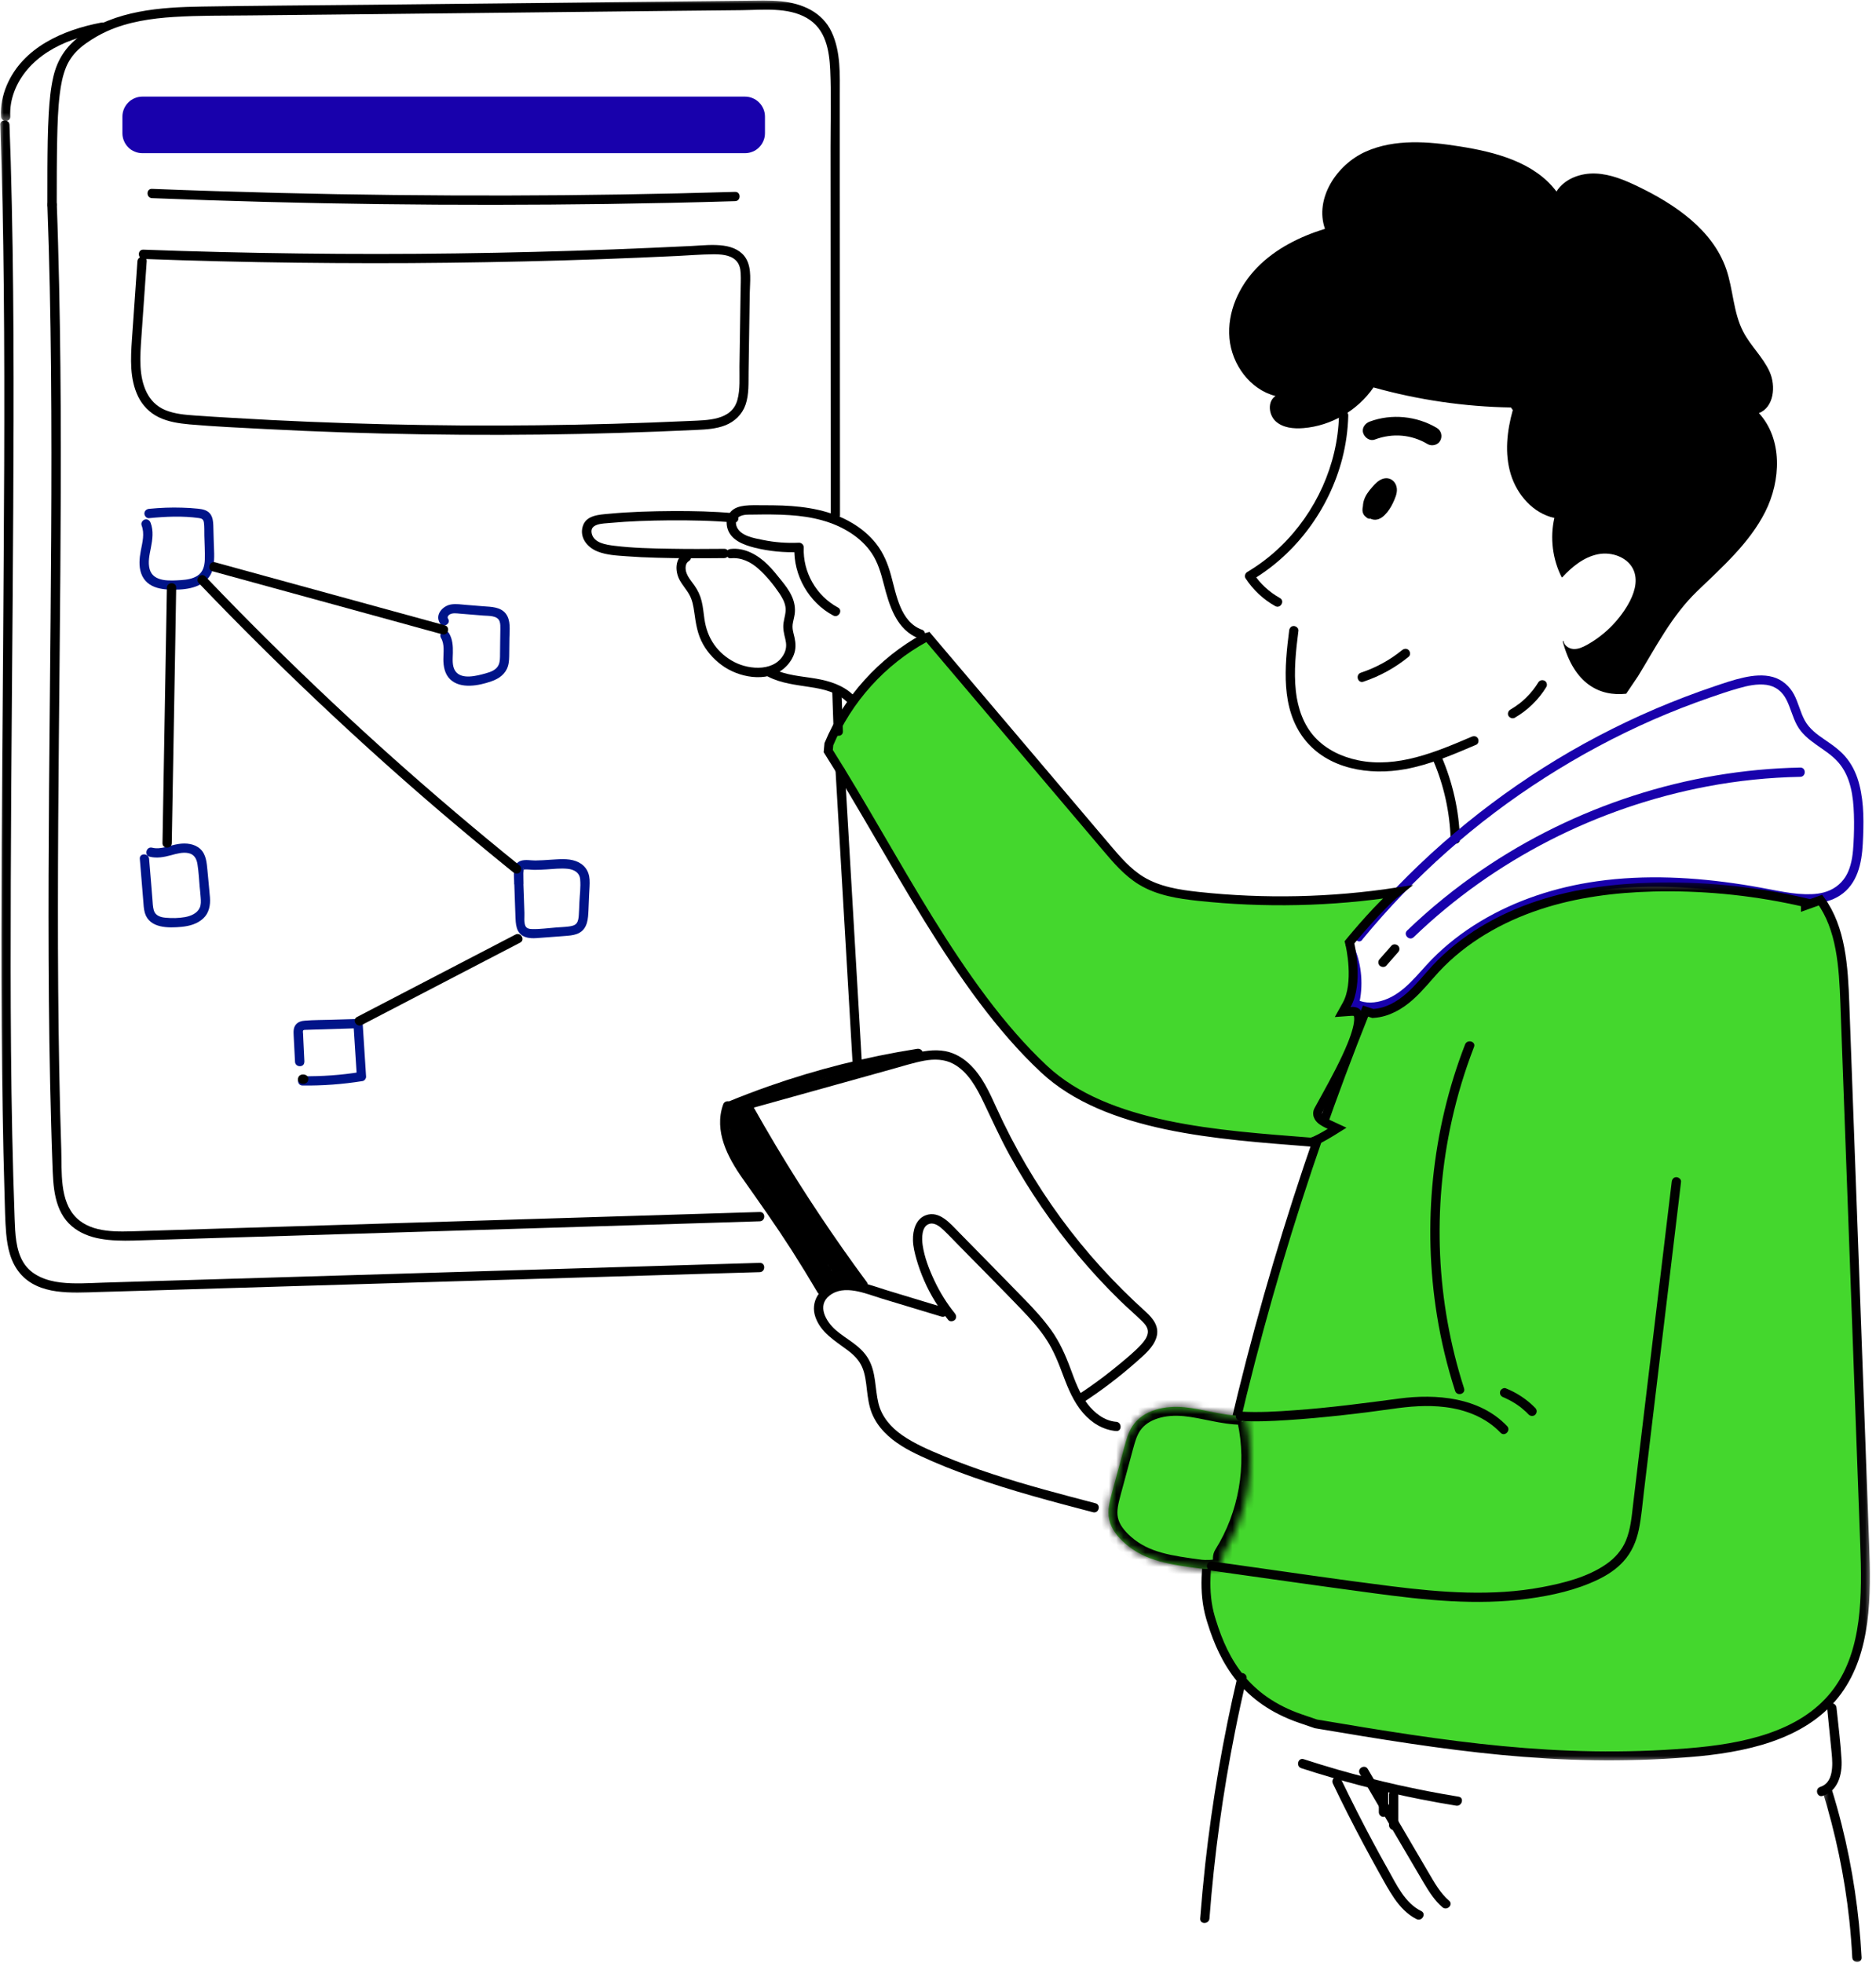 <svg width="258" height="270" viewBox="0 0 258 270" fill="none" xmlns="http://www.w3.org/2000/svg">
<path d="M184.146 57.147C183.973 63.912 180.971 70.478 176.11 75.167C174.724 76.509 173.184 77.678 171.53 78.668C171.242 78.834 171.114 79.255 171.3 79.543C172.341 81.127 173.721 82.43 175.375 83.356C176.097 83.759 176.748 82.647 176.027 82.251C174.57 81.434 173.325 80.297 172.405 78.898L172.175 79.773C178.307 76.125 182.817 69.961 184.599 63.062C185.097 61.133 185.372 59.146 185.423 57.153C185.442 56.329 184.165 56.329 184.146 57.153V57.147Z" fill="black"/>
<path d="M177.291 86.742C176.665 91.673 176.116 97.403 179.348 101.6C182.58 105.797 188.349 106.685 193.28 105.778C196.672 105.158 199.866 103.772 203.022 102.424C203.347 102.284 203.405 101.824 203.252 101.555C203.066 101.223 202.696 101.191 202.383 101.325C197.509 103.408 192.162 105.682 186.758 104.558C184.516 104.091 182.382 103.082 180.817 101.377C179.252 99.677 178.473 97.371 178.217 95.078C177.911 92.306 178.217 89.501 178.569 86.742C178.607 86.391 178.243 86.103 177.924 86.097C177.54 86.097 177.329 86.397 177.285 86.742H177.291Z" fill="black"/>
<path d="M208.343 98.7C210.099 97.678 211.594 96.228 212.654 94.49C212.833 94.209 212.725 93.775 212.424 93.622C212.124 93.468 211.734 93.545 211.556 93.852C211.057 94.663 210.553 95.289 209.863 95.966C209.703 96.119 209.543 96.273 209.371 96.419C209.275 96.502 209.179 96.579 209.09 96.656C209.045 96.694 209.007 96.726 208.956 96.764C208.79 96.899 209 96.733 208.898 96.803C208.515 97.09 208.119 97.359 207.704 97.601C207.41 97.767 207.282 98.189 207.467 98.476C207.659 98.757 208.036 98.885 208.343 98.706V98.7Z" fill="black"/>
<path d="M225.22 93.085C227.731 88.984 229.903 84.691 233.378 81.338C236.853 77.984 240.583 74.707 242.762 70.401C244.94 66.09 245.17 60.373 241.893 56.814C243.95 56.029 244.269 53.116 243.362 51.11C242.455 49.111 240.743 47.565 239.734 45.61C238.36 42.972 238.373 39.829 237.402 37.012C235.55 31.652 230.433 28.145 225.335 25.68C223.47 24.779 221.509 23.949 219.446 23.866C217.376 23.776 215.159 24.581 214.054 26.338C211.046 22.326 205.724 20.921 200.774 20.141C196.443 19.451 191.818 19.068 187.813 20.857C183.807 22.652 180.767 27.321 182.217 31.467C178.78 32.534 175.433 34.188 172.916 36.769C170.386 39.343 168.758 42.934 169.083 46.53C169.403 50.126 171.913 53.576 175.414 54.464C174.289 55.198 174.456 57.051 175.452 57.952C176.455 58.852 177.911 58.986 179.253 58.878C183.079 58.565 186.72 56.45 188.892 53.282C195.037 55 201.406 55.933 207.788 56.041L208.05 56.393C207.245 59.261 206.906 62.346 207.762 65.195C208.625 68.044 210.854 70.606 213.767 71.232C213.147 73.96 213.511 76.904 214.776 79.402L214.859 79.389C216.207 77.939 217.817 76.617 219.752 76.227C221.688 75.831 223.981 76.674 224.703 78.508C225.297 80.028 224.703 81.753 223.885 83.165C222.544 85.464 220.583 87.393 218.258 88.684C217.683 89.003 217.063 89.291 216.405 89.259C215.753 89.22 215.083 88.767 215.012 88.115L214.923 88.23C216.475 94.082 220.001 95.806 223.643 95.41L225.208 93.091L225.22 93.085Z" fill="black"/>
<path d="M187.499 93.756C189.773 92.996 191.875 91.84 193.734 90.319C193.996 90.102 193.964 89.642 193.734 89.412C193.466 89.144 193.095 89.195 192.827 89.412C191.147 90.779 189.218 91.833 187.154 92.517C186.375 92.778 186.707 94.011 187.499 93.756Z" fill="black"/>
<path d="M189.052 60.456C191.53 59.529 194.111 59.753 196.321 61.069C196.896 61.414 197.752 61.216 198.071 60.609C198.397 60.002 198.225 59.229 197.611 58.859C194.865 57.217 191.377 56.859 188.368 57.983C187.742 58.213 187.25 58.865 187.474 59.561C187.672 60.175 188.375 60.705 189.052 60.456Z" fill="black"/>
<path d="M197.127 104.641C198.583 108.039 199.388 111.712 199.503 115.417C199.535 116.241 200.813 116.241 200.781 115.417C200.659 111.476 199.784 107.618 198.226 103.996C198.091 103.676 197.625 103.612 197.357 103.766C197.025 103.957 196.993 104.328 197.127 104.641Z" fill="black"/>
<path d="M187.345 129.228C190.916 124.884 194.832 120.821 199.042 117.091C203.245 113.36 207.748 109.968 212.482 106.947C217.215 103.919 222.192 101.249 227.347 98.987C229.915 97.863 232.527 96.847 235.178 95.928C236.481 95.468 237.791 95.033 239.113 94.656C240.34 94.305 241.662 94.011 242.94 94.19C244.217 94.375 245.124 95.123 245.693 96.254C246.261 97.384 246.523 98.604 247.117 99.709C248.401 102.086 251.122 102.897 252.828 104.858C254.534 106.819 254.885 109.54 254.962 112.019C255.006 113.335 254.981 114.644 254.91 115.96C254.84 117.276 254.706 118.624 254.189 119.838C253.71 120.975 252.854 121.882 251.729 122.406C250.605 122.929 249.436 123.006 248.267 122.98C247.002 122.949 245.75 122.751 244.505 122.521C242.895 122.22 241.285 121.907 239.669 121.658C233.032 120.63 226.273 120.259 219.598 121.205C213.97 122.003 208.426 123.798 203.545 126.743C201.137 128.193 198.882 129.937 196.915 131.943C194.947 133.955 193.158 136.561 190.386 137.526C189.16 137.954 187.793 138.062 186.592 137.481L186.886 138.209C187.505 135.571 187.301 132.773 186.247 130.275C186.113 129.956 185.832 129.733 185.461 129.828C185.161 129.905 184.88 130.295 185.014 130.62C185.972 132.914 186.221 135.443 185.646 137.864C185.582 138.126 185.685 138.465 185.94 138.593C188.706 139.934 191.76 138.714 193.951 136.849C195.12 135.852 196.116 134.67 197.157 133.552C198.147 132.492 199.201 131.489 200.326 130.569C204.816 126.896 210.278 124.501 215.906 123.204C222.409 121.697 229.18 121.684 235.791 122.431C237.51 122.629 239.215 122.872 240.915 123.166C242.428 123.428 243.93 123.753 245.444 123.99C247.941 124.379 250.822 124.603 253.052 123.153C255.453 121.582 256.041 118.726 256.182 116.043C256.316 113.36 256.386 110.55 255.715 107.931C255.396 106.666 254.866 105.439 254.061 104.398C253.218 103.293 252.093 102.507 250.956 101.734C249.89 101.006 248.836 100.24 248.203 99.083C247.577 97.921 247.328 96.656 246.728 95.519C246.127 94.382 245.099 93.462 243.815 93.104C242.531 92.746 241.106 92.893 239.803 93.181C238.43 93.481 237.095 93.947 235.766 94.395C234.437 94.842 233.045 95.34 231.697 95.857C226.28 97.921 221.029 100.425 216.008 103.318C210.987 106.225 206.209 109.528 201.706 113.181C197.202 116.835 193.037 120.809 189.198 125.114C188.259 126.174 187.339 127.254 186.438 128.346C185.921 128.979 186.822 129.892 187.345 129.26V129.228Z" fill="#1801AC"/>
<path d="M194.424 128.889C199.95 123.556 206.28 119.084 213.109 115.583C219.925 112.096 227.226 109.592 234.745 108.167C238.98 107.362 243.279 106.921 247.584 106.838C248.408 106.826 248.408 105.542 247.584 105.561C239.804 105.714 232.043 107.036 224.639 109.432C217.229 111.827 210.158 115.277 203.738 119.672C200.103 122.15 196.685 124.935 193.517 127.976C192.923 128.551 193.83 129.458 194.424 128.889Z" fill="#1801AC"/>
<path d="M191.364 130.058L189.748 131.898C189.633 132.019 189.557 132.172 189.557 132.351C189.557 132.504 189.627 132.69 189.748 132.805C189.991 133.028 190.419 133.067 190.655 132.805L192.272 130.965C192.386 130.844 192.463 130.69 192.463 130.511C192.463 130.358 192.393 130.173 192.272 130.058C192.029 129.834 191.601 129.796 191.364 130.058Z" fill="black"/>
<mask id="mask0_2345_1156" style="mask-type:luminance" maskUnits="userSpaceOnUse" x="163" y="121" width="95" height="122">
<path d="M256.82 121.952V241.738H164.438V121.952H256.82Z" fill="white" stroke="white" stroke-width="1.226"/>
</mask>
<g mask="url(#mask0_2345_1156)">
<path d="M228.401 121.977C235.089 121.897 241.776 122.622 248.292 124.138V124.533L249.111 124.242L250.373 123.792C253.206 127.684 253.529 132.914 253.716 138.014L256.443 212.332C256.711 219.487 256.732 227.033 252.729 232.539L252.328 233.065C247.778 238.783 239.794 240.444 232.241 241.05C214.2 242.505 198.89 240.115 180.973 237.084L178.799 236.341H178.798C171.33 233.749 168.365 228.577 166.64 223.011L166.477 222.471C165.429 218.909 165.861 215.096 166.561 211.283L166.873 209.649C171.639 185.536 178.654 161.868 187.798 139.058L188.689 139.348L188.802 139.384L188.919 139.376C190.825 139.249 192.533 138.243 193.878 137.045C195.197 135.876 196.332 134.433 197.453 133.22C201.265 129.121 206.299 126.233 211.664 124.47C216.688 122.817 222.007 122.134 227.336 121.998L228.401 121.977Z" fill="#44D72D" stroke="black" stroke-width="1.226"/>
</g>
<path d="M201.482 143.658C199.189 149.561 197.733 155.757 197.081 162.056C196.436 168.329 196.621 174.678 197.618 180.9C198.186 184.42 199.017 187.888 200.115 191.287C200.365 192.066 201.597 191.734 201.348 190.942C199.438 185.001 198.327 178.811 198.052 172.577C197.784 166.342 198.314 160.126 199.668 154.064C200.428 150.634 201.451 147.268 202.715 143.991C203.016 143.224 201.776 142.886 201.482 143.652V143.658Z" fill="#010100"/>
<path d="M206.76 192.168C206.76 192.168 206.843 192.207 206.779 192.175C206.83 192.2 206.881 192.219 206.926 192.239C207.003 192.277 207.079 192.309 207.156 192.347C207.335 192.43 207.501 192.513 207.667 192.603C207.993 192.775 208.312 192.973 208.625 193.178C208.772 193.273 208.925 193.382 209.066 193.491C209.072 193.491 209.168 193.567 209.123 193.542C209.085 193.503 209.219 193.612 209.213 193.612C209.277 193.663 209.341 193.714 209.405 193.772C209.698 194.014 209.979 194.27 210.241 194.551C210.478 194.787 210.912 194.807 211.148 194.551C211.391 194.302 211.404 193.899 211.148 193.644C209.999 192.462 208.619 191.555 207.092 190.935C206.779 190.808 206.377 191.076 206.306 191.383C206.223 191.753 206.415 192.034 206.754 192.168H206.76Z" fill="#010001"/>
<mask id="path-15-inside-1_2345_1156" fill="white">
<path d="M170.788 194.717C168.131 194.704 165.563 193.797 162.918 193.541C160.267 193.279 157.246 193.88 155.77 196.09C155.189 196.952 154.901 197.987 154.627 199.003C154.071 201.073 153.502 203.142 152.947 205.218C152.615 206.445 152.276 207.729 152.544 208.974C152.813 210.277 153.713 211.376 154.723 212.264C157.533 214.755 161.079 215.19 165.128 215.733C165.671 215.809 167.23 215.797 167.709 215.535C168.354 215.19 167.799 214.379 168.182 213.765C171.574 208.355 172.756 201.609 171.401 195.374"/>
</mask>
<path d="M170.788 194.717C168.131 194.704 165.563 193.797 162.918 193.541C160.267 193.279 157.246 193.88 155.77 196.09C155.189 196.952 154.901 197.987 154.627 199.003C154.071 201.073 153.502 203.142 152.947 205.218C152.615 206.445 152.276 207.729 152.544 208.974C152.813 210.277 153.713 211.376 154.723 212.264C157.533 214.755 161.079 215.19 165.128 215.733C165.671 215.809 167.23 215.797 167.709 215.535C168.354 215.19 167.799 214.379 168.182 213.765C171.574 208.355 172.756 201.609 171.401 195.374" fill="#44D62D"/>
<path d="M162.918 193.541L162.798 194.762L162.8 194.762L162.918 193.541ZM155.77 196.09L156.787 196.775L156.79 196.771L155.77 196.09ZM154.627 199.003L153.443 198.683L153.442 198.685L154.627 199.003ZM152.947 205.218L154.131 205.539L154.132 205.535L152.947 205.218ZM152.544 208.974L153.746 208.727L153.743 208.716L152.544 208.974ZM154.723 212.264L155.536 211.346L155.533 211.343L154.723 212.264ZM165.128 215.733L165.3 214.518L165.291 214.517L165.128 215.733ZM167.709 215.535L167.131 214.453L167.121 214.459L167.709 215.535ZM168.182 213.765L167.143 213.114L167.142 213.115L168.182 213.765ZM170.788 194.717L170.794 193.49C169.593 193.484 168.387 193.276 167.088 193.017C165.823 192.765 164.437 192.456 163.036 192.32L162.918 193.541L162.8 194.762C164.044 194.882 165.264 195.154 166.608 195.423C167.92 195.684 169.326 195.936 170.782 195.943L170.788 194.717ZM162.918 193.541L163.039 192.321C160.237 192.044 156.609 192.625 154.75 195.409L155.77 196.09L156.79 196.771C157.883 195.135 160.298 194.515 162.798 194.762L162.918 193.541ZM155.77 196.09L154.753 195.404C154.04 196.463 153.709 197.698 153.443 198.683L154.627 199.003L155.811 199.323C156.094 198.277 156.338 197.442 156.787 196.775L155.77 196.09ZM154.627 199.003L153.442 198.685C152.893 200.731 152.314 202.839 151.762 204.901L152.947 205.218L154.132 205.535C154.691 203.445 155.249 201.414 155.811 199.321L154.627 199.003ZM152.947 205.218L151.763 204.898C151.445 206.071 151.004 207.647 151.345 209.233L152.544 208.974L153.743 208.716C153.548 207.81 153.784 206.818 154.131 205.539L152.947 205.218ZM152.544 208.974L151.343 209.222C151.691 210.912 152.828 212.231 153.912 213.185L154.723 212.264L155.533 211.343C154.599 210.522 153.934 209.643 153.746 208.727L152.544 208.974ZM154.723 212.264L153.909 213.182C157.05 215.966 161.006 216.418 164.966 216.948L165.128 215.733L165.291 214.517C161.151 213.962 158.016 213.545 155.536 211.346L154.723 212.264ZM165.128 215.733L164.957 216.947C165.336 217.001 165.948 217.014 166.505 216.986C166.793 216.971 167.099 216.944 167.381 216.897C167.629 216.856 167.988 216.78 168.298 216.611L167.709 215.535L167.121 214.459C167.191 214.42 167.175 214.445 166.979 214.477C166.818 214.504 166.61 214.524 166.38 214.536C165.903 214.56 165.464 214.541 165.3 214.518L165.128 215.733ZM167.709 215.535L168.287 216.616C168.73 216.38 169.023 216.014 169.165 215.586C169.285 215.227 169.275 214.88 169.27 214.711C169.253 214.201 169.278 214.326 169.222 214.415L168.182 213.765L167.142 213.115C166.905 213.494 166.834 213.875 166.814 214.165C166.796 214.417 166.815 214.706 166.818 214.79C166.823 214.943 166.807 214.903 166.838 214.812C166.891 214.652 167.011 214.517 167.131 214.453L167.709 215.535ZM168.182 213.765L169.221 214.417C172.783 208.735 174.022 201.662 172.6 195.114L171.401 195.374L170.203 195.635C171.489 201.556 170.365 207.974 167.143 213.114L168.182 213.765Z" fill="black" mask="url(#path-15-inside-1_2345_1156)"/>
<path d="M170.559 195.419C172.693 195.547 174.833 195.445 176.966 195.311C179.508 195.151 182.051 194.915 184.587 194.634C186.842 194.391 189.09 194.103 191.333 193.784C193.805 193.426 196.27 193.209 198.768 193.522C201.598 193.873 204.364 194.947 206.363 197.042C206.925 197.642 207.832 196.735 207.27 196.135C203.489 192.161 197.529 191.663 192.387 192.347C187.628 192.979 182.875 193.611 178.084 193.95C175.586 194.135 173.069 194.282 170.565 194.135C169.741 194.084 169.754 195.362 170.565 195.413L170.559 195.419Z" fill="#010001"/>
<path d="M229.902 162.547C229.014 169.976 228.12 177.412 227.232 184.847C226.35 192.276 225.469 199.591 224.587 206.969C224.396 208.623 224.249 210.341 223.597 211.9C223.048 213.222 222.064 214.315 220.889 215.126C218.314 216.908 215.057 217.719 212.029 218.288C205.207 219.566 198.186 219.01 191.351 218.154C184.069 217.247 176.806 216.154 169.543 215.139C168.623 215.011 167.697 214.883 166.783 214.756C166.445 214.704 166.1 214.839 165.997 215.203C165.908 215.503 166.1 215.944 166.445 215.988C173.931 217.036 181.424 218.116 188.924 219.118C195.938 220.064 203.086 220.824 210.144 219.872C213.428 219.431 216.788 218.684 219.784 217.234C221.087 216.608 222.339 215.784 223.303 214.698C224.396 213.484 225.035 212.002 225.373 210.412C225.744 208.649 225.878 206.841 226.095 205.059L226.778 199.354C227.232 195.585 227.679 191.81 228.133 188.035C229.04 180.459 229.953 172.883 230.86 165.307L231.186 162.541C231.231 162.189 230.867 161.902 230.541 161.896C230.164 161.896 229.941 162.196 229.902 162.541V162.547Z" fill="#010100"/>
<path d="M153.491 195.541C151.887 195.407 150.533 194.333 149.575 193.101C148.457 191.651 147.844 189.907 147.218 188.22C146.528 186.361 145.742 184.586 144.592 182.969C143.5 181.436 142.222 180.05 140.913 178.702C137.898 175.598 134.857 172.519 131.829 169.433C130.692 168.271 129.178 166.444 127.319 167.134C125.94 167.645 125.524 169.216 125.556 170.558C125.576 171.458 125.799 172.334 126.042 173.196C126.329 174.205 126.693 175.189 127.109 176.141C127.952 178.083 129.07 179.884 130.405 181.526C130.622 181.8 131.082 181.749 131.312 181.526C131.58 181.264 131.529 180.893 131.312 180.619C130.194 179.239 129.255 177.712 128.495 176.102C127.779 174.582 127.121 172.883 126.885 171.209C126.764 170.334 126.725 168.654 127.799 168.322C128.552 168.092 129.281 168.712 129.785 169.191C130.488 169.861 131.152 170.57 131.836 171.267C134.697 174.186 137.598 177.086 140.427 180.037C141.673 181.334 142.88 182.663 143.871 184.17C144.912 185.742 145.576 187.466 146.234 189.217C146.886 190.967 147.671 192.858 148.968 194.346C150.143 195.694 151.696 196.659 153.497 196.812C154.321 196.882 154.315 195.605 153.497 195.534L153.491 195.541Z" fill="black"/>
<path d="M129.818 179.833C127.23 179.047 124.637 178.268 122.05 177.476C119.782 176.792 117.144 175.636 114.755 176.409C112.73 177.067 111.401 179.021 112.142 181.142C112.883 183.269 114.825 184.394 116.543 185.678C117.374 186.297 118.134 187.032 118.556 187.997C118.984 188.955 119.105 190.111 119.226 191.178C119.354 192.244 119.501 193.356 119.91 194.378C120.306 195.343 120.887 196.205 121.609 196.952C123.002 198.409 124.809 199.412 126.611 200.249C128.917 201.328 131.293 202.261 133.689 203.11C139.131 205.046 144.733 206.515 150.316 207.978C151.115 208.189 151.453 206.956 150.661 206.745C145.915 205.499 141.175 204.267 136.519 202.733C134.225 201.98 131.951 201.156 129.722 200.229C127.773 199.418 125.787 198.575 124.043 197.361C122.503 196.275 121.258 194.844 120.804 192.985C120.312 190.948 120.504 188.718 119.405 186.853C118.3 184.994 116.416 184.228 114.908 182.899C113.599 181.743 112.321 179.571 114.071 178.191C116.096 176.581 119.073 177.923 121.207 178.574C123.96 179.405 126.713 180.242 129.473 181.072C130.258 181.308 130.603 180.075 129.811 179.839L129.818 179.833Z" fill="black"/>
<path d="M188.63 67.175C188.164 67.776 187.793 68.421 187.569 69.149C187.461 69.488 187.352 69.877 187.378 70.235C187.423 70.702 187.684 71.091 188.138 71.238C188.841 71.468 189.537 71.015 190.022 70.567C190.514 70.12 190.917 69.52 191.185 68.894C191.428 68.306 191.626 67.572 191.447 66.945C191.338 66.562 191.076 66.243 190.693 66.115C190.272 65.968 189.844 66.134 189.524 66.403C189.237 66.645 189.039 66.984 188.847 67.29C188.649 67.597 188.483 67.923 188.323 68.249C188.023 68.875 187.563 69.711 187.991 70.389C188.291 70.861 188.892 70.951 189.377 70.714C189.76 70.523 190.016 70.165 190.227 69.801C190.655 69.041 190.885 68.185 190.923 67.316C190.936 67.061 190.757 66.818 190.533 66.728C190.284 66.626 190.042 66.684 189.837 66.862C189.364 67.271 188.949 67.75 188.604 68.274C188.445 68.53 188.298 68.785 188.176 69.06C188.036 69.354 187.895 69.66 187.844 69.98C187.787 70.395 187.863 70.81 188.17 71.11C188.419 71.359 188.79 71.494 189.141 71.481C189.837 71.455 190.387 70.938 190.802 70.421C191.211 69.903 191.504 69.354 191.754 68.76C192.041 68.089 192.271 67.386 191.971 66.671C191.67 65.962 190.949 65.617 190.227 65.834C189.601 66.019 189.128 66.517 188.713 66.997C188.215 67.559 187.755 68.166 187.55 68.894C187.352 69.616 187.397 70.408 187.812 71.027C187.997 71.315 188.374 71.443 188.681 71.257C188.968 71.091 189.103 70.67 188.917 70.389C188.885 70.338 188.853 70.293 188.828 70.248C188.815 70.222 188.77 70.101 188.802 70.191C188.77 70.101 188.745 70.005 188.726 69.903C188.706 69.788 188.726 70.044 188.726 69.839C188.726 69.801 188.726 69.75 188.726 69.711C188.726 69.654 188.726 69.597 188.732 69.539C188.732 69.494 188.732 69.501 188.732 69.539C188.732 69.501 188.745 69.45 188.764 69.411C188.802 69.2 188.86 69.053 188.93 68.907C189.039 68.683 189.173 68.472 189.326 68.274C189.55 67.987 189.895 67.591 190.208 67.322C190.31 67.227 190.291 67.246 190.406 67.169C190.45 67.144 190.482 67.124 190.527 67.105C190.68 67.028 190.457 67.105 190.616 67.073C190.648 67.073 190.738 67.061 190.629 67.067C190.668 67.067 190.719 67.067 190.757 67.067H190.706C190.776 67.092 190.795 67.092 190.751 67.086C190.719 67.067 190.725 67.086 190.783 67.112C190.738 67.073 190.738 67.086 190.795 67.131C190.738 67.009 190.872 67.29 190.821 67.169C190.84 67.22 190.859 67.284 190.872 67.348C190.872 67.316 190.872 67.246 190.872 67.361C190.872 67.572 190.814 67.763 190.725 68.006C190.585 68.383 190.367 68.823 190.131 69.213C190.01 69.398 189.901 69.564 189.78 69.699C189.716 69.782 189.652 69.846 189.582 69.916C189.537 69.967 189.479 70.018 189.428 70.063C189.352 70.133 189.428 70.082 189.339 70.133C189.301 70.159 189.262 70.184 189.224 70.203C189.301 70.171 189.173 70.216 189.154 70.222H189.115C189.186 70.222 189.186 70.222 189.109 70.222C189.115 70.222 189.249 70.267 189.103 70.222C188.968 70.184 189.09 70.21 189.103 70.242L189.122 70.254C189.077 70.203 189.071 70.197 189.115 70.254C189.122 70.254 189.147 70.331 189.141 70.318C189.109 70.274 189.141 70.261 189.147 70.21C189.205 69.948 189.275 69.814 189.396 69.577C189.518 69.341 189.646 69.117 189.792 68.9C190.061 68.51 190.387 68.146 190.783 67.802L189.69 67.348C189.671 67.821 189.562 68.312 189.358 68.792C189.301 68.939 189.16 69.207 189.045 69.379C189.026 69.418 189 69.456 188.968 69.494C189.039 69.398 188.898 69.558 188.898 69.558C188.802 69.654 188.866 69.597 188.879 69.577C188.809 69.609 188.809 69.616 188.873 69.59C188.809 69.603 188.796 69.609 188.847 69.603C188.866 69.622 189.019 69.616 189.077 69.68C189.115 69.724 189.115 69.763 189.141 69.807C189.173 69.871 189.141 69.75 189.141 69.724C189.128 69.839 189.141 69.724 189.154 69.68C189.218 69.443 189.301 69.277 189.396 69.06C189.626 68.562 189.895 68.089 190.195 67.635C190.22 67.591 190.24 67.559 190.272 67.514C190.201 67.61 190.335 67.437 190.335 67.437C190.367 67.412 190.399 67.374 190.438 67.348L190.406 67.367C190.476 67.335 190.476 67.329 190.418 67.354C190.45 67.316 190.527 67.374 190.418 67.354C190.348 67.341 190.316 67.335 190.252 67.29C190.24 67.284 190.176 67.175 190.246 67.278C190.284 67.341 190.284 67.341 190.246 67.271C190.252 67.297 190.259 67.322 190.272 67.348C190.272 67.45 190.272 67.195 190.272 67.367C190.272 67.405 190.272 67.444 190.272 67.482C190.272 67.54 190.272 67.591 190.252 67.648C190.272 67.552 190.252 67.661 190.252 67.674C190.208 67.916 190.15 68.153 190.067 68.383C189.952 68.689 189.684 69.136 189.447 69.398C189.307 69.558 189.154 69.705 188.994 69.833C188.892 69.909 189.109 69.756 188.936 69.877C188.892 69.903 188.86 69.922 188.815 69.954C188.777 69.98 188.732 70.005 188.694 70.018C188.809 69.967 188.655 70.018 188.63 70.031C188.464 70.095 188.751 70.012 188.579 70.037C188.47 70.056 188.643 70.069 188.553 70.037C188.604 70.056 188.649 70.069 188.681 70.127C188.706 70.171 188.713 70.293 188.706 70.146C188.7 70.044 188.706 70.063 188.706 70.108C188.719 70.012 188.738 69.916 188.77 69.826C188.796 69.711 188.828 69.59 188.866 69.481C189.013 69.009 189.294 68.472 189.594 68.095C189.805 67.821 189.856 67.45 189.594 67.188C189.371 66.965 188.898 66.913 188.681 67.188L188.63 67.175Z" fill="black"/>
<path d="M152.242 116.657C153.592 118.248 155.052 119.962 156.944 121.121L156.945 121.122C159.329 122.573 162.157 122.99 164.78 123.277H164.781C173.88 124.257 183.089 124.057 192.132 122.676C190.99 123.572 189.55 125.073 188.358 126.389C187.643 127.179 186.998 127.923 186.533 128.469C186.3 128.743 186.113 128.967 185.982 129.124C185.917 129.202 185.866 129.263 185.832 129.304C185.815 129.325 185.802 129.341 185.793 129.352C185.788 129.357 185.785 129.362 185.782 129.365C185.781 129.366 185.781 129.367 185.78 129.368L185.779 129.369L185.585 129.605L185.657 129.902V129.904C185.658 129.906 185.658 129.909 185.659 129.914C185.661 129.922 185.665 129.936 185.669 129.955C185.677 129.992 185.69 130.049 185.705 130.124C185.736 130.272 185.779 130.49 185.825 130.762C185.917 131.308 186.022 132.069 186.071 132.927C186.171 134.671 186.035 136.705 185.212 138.186L184.661 139.177L185.792 139.095C186.277 139.06 186.499 139.171 186.607 139.273C186.722 139.381 186.83 139.595 186.849 140.009C186.887 140.861 186.53 142.159 185.903 143.711C184.974 146.013 183.551 148.648 182.382 150.768L181.326 152.685C181.141 153.026 181.196 153.375 181.354 153.64C181.489 153.869 181.701 154.042 181.886 154.169C182.263 154.43 182.786 154.667 183.229 154.864C183.486 154.978 183.715 155.078 183.905 155.168C183.456 155.45 182.864 155.819 182.242 156.175C181.778 156.441 181.324 156.682 180.941 156.851C180.75 156.936 180.588 156.997 180.459 157.035C180.322 157.074 180.266 157.074 180.266 157.075H180.265C173.929 156.572 166.927 156.095 160.398 154.714C153.868 153.333 147.89 151.062 143.572 147.024C137.606 141.444 132.484 134.142 127.686 126.382C125.288 122.504 122.977 118.521 120.683 114.588C118.427 110.722 116.187 106.903 113.906 103.295L113.993 102.346C116.577 96.177 121.314 90.927 127.187 87.721L127.608 87.604C135.815 97.29 144.029 106.971 152.242 116.657Z" fill="#44D72D" stroke="black" stroke-width="1.226"/>
<path d="M100.936 70.587C98.138 70.331 95.315 70.273 92.504 70.286C89.687 70.305 86.666 70.382 83.759 70.657C82.405 70.785 80.597 70.836 80.137 72.407C79.677 73.978 80.814 75.301 82.156 75.837C83.401 76.342 84.839 76.406 86.155 76.502C87.477 76.604 88.933 76.674 90.326 76.706C93.411 76.796 96.503 76.789 99.588 76.757C100.412 76.751 100.412 75.46 99.588 75.48C97.091 75.505 94.599 75.512 92.095 75.467C89.598 75.429 87.023 75.371 84.519 75.064C83.382 74.924 81.651 74.694 81.37 73.34C81.083 71.986 82.948 72.011 83.874 71.922C86.583 71.672 89.304 71.59 92.025 71.564C94.995 71.545 97.985 71.596 100.936 71.864C101.754 71.941 101.754 70.657 100.936 70.587Z" fill="black"/>
<path d="M94.095 76.074C92.799 76.84 92.824 78.565 93.463 79.76C93.846 80.475 94.408 81.076 94.804 81.791C95.207 82.5 95.367 83.375 95.482 84.206C95.699 85.764 95.909 87.24 96.702 88.626C97.411 89.885 98.439 90.951 99.647 91.743C102.119 93.353 106.06 93.909 108.251 91.513C108.768 90.945 109.177 90.249 109.331 89.495C109.503 88.645 109.331 87.885 109.12 87.067C109.024 86.671 108.96 86.294 109.011 85.879C109.075 85.413 109.216 84.959 109.286 84.487C109.407 83.644 109.26 82.832 108.915 82.046C108.545 81.203 107.976 80.469 107.401 79.76C106.826 79.044 106.239 78.303 105.574 77.652C104.233 76.329 102.438 75.288 100.49 75.499C100.138 75.531 99.857 75.761 99.851 76.138C99.851 76.463 100.138 76.815 100.49 76.783C101.946 76.63 103.275 77.294 104.335 78.252C105.396 79.204 106.367 80.392 107.171 81.58C107.555 82.155 107.919 82.781 108.021 83.477C108.136 84.212 107.861 84.927 107.759 85.643C107.638 86.441 107.823 87.15 108.008 87.923C108.162 88.549 108.168 89.15 107.906 89.75C106.737 92.382 103.134 92.171 100.982 91.047C99.896 90.485 98.931 89.667 98.228 88.671C97.475 87.598 97.072 86.435 96.88 85.151C96.759 84.327 96.695 83.497 96.497 82.685C96.299 81.874 95.954 81.152 95.475 80.481C95.06 79.9 94.53 79.3 94.344 78.584C94.23 78.099 94.255 77.46 94.728 77.172C95.437 76.757 94.792 75.646 94.083 76.074H94.095Z" fill="black"/>
<path d="M105.619 93.053C107.453 93.998 109.471 94.183 111.471 94.503C113.24 94.771 115.099 95.199 116.421 96.477C117.015 97.052 117.922 96.138 117.328 95.57C115.942 94.235 114.083 93.653 112.224 93.334C110.225 92.989 108.104 92.9 106.271 91.954C105.536 91.571 104.891 92.676 105.619 93.053Z" fill="black"/>
<path d="M126.782 86.601C123.812 85.522 123.262 81.734 122.534 79.108C122.106 77.543 121.505 76.061 120.49 74.771C119.589 73.621 118.446 72.669 117.187 71.928C114.306 70.21 110.933 69.66 107.625 69.526C106.737 69.494 105.849 69.488 104.967 69.488C104.079 69.488 103.255 69.45 102.412 69.546C101.716 69.635 101.007 69.827 100.515 70.357C99.985 70.925 99.838 71.705 99.991 72.452C100.355 74.241 102.22 74.93 103.792 75.327C105.778 75.819 107.848 76.016 109.892 75.927L109.253 75.282C109.081 79.096 111.227 82.858 114.594 84.653C115.316 85.043 115.967 83.931 115.239 83.548C112.256 81.951 110.391 78.668 110.537 75.282C110.55 74.95 110.231 74.624 109.892 74.637C108.231 74.713 106.564 74.598 104.929 74.26C103.747 74.017 101.869 73.736 101.332 72.465C101.115 71.96 101.166 71.36 101.677 71.059C102.22 70.727 102.955 70.778 103.562 70.772C105.248 70.746 106.941 70.734 108.621 70.849C111.585 71.04 114.549 71.686 117.053 73.34C118.152 74.062 119.142 74.975 119.877 76.074C120.726 77.339 121.148 78.795 121.525 80.271C122.285 83.228 123.256 86.665 126.443 87.834C127.223 88.115 127.555 86.876 126.788 86.595L126.782 86.601Z" fill="black"/>
<path d="M100.095 153.087C104.113 159.2 108.144 165.313 112.162 171.427C113.324 173.196 114.487 174.966 115.649 176.729C116.103 177.412 117.202 176.773 116.748 176.083C112.73 169.964 108.699 163.851 104.681 157.737C103.519 155.968 102.356 154.205 101.194 152.435C100.74 151.752 99.641 152.391 100.095 153.087Z" fill="black"/>
<path d="M103.383 152.409C109.764 150.633 116.152 148.857 122.54 147.075C124.06 146.66 125.574 146.162 127.12 145.874C128.461 145.631 129.873 145.65 131.1 146.308C133.131 147.394 134.306 149.592 135.265 151.591C136.434 154.025 137.539 156.484 138.842 158.861C140.151 161.231 141.672 163.722 143.256 166.028C146.418 170.646 150.033 174.965 154.032 178.874C155.035 179.845 156.089 180.752 157.086 181.723C157.514 182.145 157.935 182.656 157.859 183.301C157.782 183.908 157.367 184.451 156.971 184.885C155.968 185.977 154.78 186.923 153.649 187.862C152.518 188.794 151.26 189.753 150.008 190.634C149.395 191.069 148.769 191.484 148.143 191.893C147.453 192.34 148.092 193.445 148.794 192.991C151.445 191.267 153.975 189.35 156.338 187.249C157.38 186.316 158.6 185.332 159.034 183.952C159.494 182.47 158.587 181.327 157.546 180.388C153.234 176.498 149.305 172.186 145.875 167.491C142.445 162.796 139.493 157.749 137.085 152.454C136.095 150.269 135.06 147.937 133.259 146.277C132.352 145.44 131.247 144.807 130.027 144.571C128.461 144.271 126.877 144.571 125.357 144.961C118.707 146.705 112.108 148.64 105.491 150.48L103.05 151.157C102.258 151.38 102.597 152.607 103.395 152.39L103.383 152.409Z" fill="black"/>
<path d="M102.38 152.64C106.059 159.207 110.058 165.607 114.376 171.778C115.603 173.541 116.855 175.279 118.132 177.003C118.343 177.284 118.682 177.412 119.001 177.233C119.276 177.08 119.435 176.633 119.231 176.358C114.753 170.302 110.569 164.036 106.704 157.565C105.606 155.725 104.532 153.866 103.485 152.001C103.082 151.286 101.977 151.924 102.38 152.653V152.64Z" fill="black"/>
<path d="M100.426 152.774C106.935 150.11 113.668 148.027 120.548 146.577C122.503 146.162 124.464 145.798 126.438 145.485C126.782 145.428 126.968 145.006 126.885 144.699C126.789 144.335 126.438 144.195 126.099 144.252C119.149 145.351 112.314 147.069 105.683 149.401C103.799 150.065 101.933 150.781 100.087 151.534C99.762 151.669 99.538 151.962 99.64 152.32C99.717 152.62 100.107 152.901 100.426 152.767V152.774Z" fill="black"/>
<path d="M101.644 152.601C102.577 155.118 103.778 157.52 105.241 159.762C105.694 160.452 106.71 159.851 106.346 159.11C105.586 157.558 104.819 156.006 104.059 154.454L102.954 155.105C105.586 159.551 108.218 164.004 110.849 168.456C111.277 169.171 112.312 168.545 111.955 167.804C111.06 165.971 110.16 164.138 109.265 162.304L108.16 162.95C110.734 167.785 113.615 172.436 116.854 176.85C117.065 177.131 117.403 177.258 117.723 177.08C118.004 176.92 118.157 176.479 117.953 176.204C114.714 171.79 111.84 167.14 109.265 162.311C108.876 161.576 107.796 162.221 108.16 162.956C109.054 164.796 109.955 166.623 110.849 168.462L111.955 167.811C109.323 163.365 106.691 158.906 104.059 154.46C103.631 153.738 102.59 154.371 102.954 155.112C103.714 156.657 104.481 158.216 105.241 159.768L106.346 159.117C104.941 156.964 103.772 154.677 102.877 152.269C102.59 151.496 101.357 151.835 101.638 152.608L101.644 152.601Z" fill="black"/>
<path d="M99.454 151.898C98.15 155.552 100.092 159.206 102.156 162.125C104.449 165.37 106.729 168.596 108.869 171.931C110.096 173.854 111.284 175.796 112.44 177.757C112.862 178.466 113.961 177.821 113.545 177.105C111.565 173.758 109.495 170.468 107.317 167.249C106.231 165.639 105.12 164.055 103.989 162.483C102.948 161.046 101.894 159.589 101.159 157.973C100.348 156.178 100.022 154.115 100.693 152.231C100.968 151.458 99.735 151.119 99.454 151.892V151.898Z" fill="black"/>
<path d="M100.113 153.802C100.164 154.511 100.343 155.15 100.681 155.769L101.78 155.124L101.454 154.6C101.071 153.981 100.119 154.383 100.279 155.092L100.726 157.015C100.886 157.705 102.023 157.577 101.985 156.849C101.946 156.319 101.812 155.82 101.505 155.373C101.154 154.862 100.317 155.035 100.311 155.693C100.311 156.44 100.49 157.149 100.854 157.801C101.218 158.446 102.151 157.986 102.023 157.302C101.901 156.619 101.78 155.986 101.665 155.335C101.531 154.626 100.343 154.779 100.407 155.501C100.547 157.053 101.18 158.478 102.285 159.576C102.687 159.985 103.352 159.672 103.383 159.123C103.435 157.775 102.911 156.472 101.946 155.526C101.39 154.984 100.669 155.667 100.943 156.306C101.793 158.312 103.109 160.113 104.75 161.557C105.255 162.004 106.201 161.41 105.753 160.777C104.77 159.391 103.786 158.005 102.802 156.619C102.317 155.942 101.365 156.51 101.697 157.264C102.47 159.002 103.383 160.669 104.418 162.259C104.865 162.943 105.964 162.317 105.523 161.608C104.699 160.279 103.76 159.021 102.719 157.845C102.285 157.36 101.48 157.877 101.646 158.465C102.157 160.279 103.102 161.921 104.406 163.275C104.904 163.792 105.824 163.109 105.415 162.496C104.546 161.199 103.684 159.909 102.815 158.605C102.361 157.928 101.295 158.529 101.71 159.257C102.994 161.493 104.546 163.569 106.303 165.441C106.795 165.952 107.734 165.262 107.312 164.661C106.373 163.333 105.587 161.908 104.993 160.394L103.818 160.892C104.68 162.285 105.536 163.677 106.392 165.076C106.827 165.785 107.842 165.166 107.491 164.425L105.843 160.912L104.744 161.563C105.894 163.281 106.935 165.07 107.874 166.903L108.883 166.13L106.59 163.69C106.098 163.166 105.204 163.844 105.587 164.47C106.405 165.779 107.229 167.101 108.047 168.411L109.145 167.766C108.066 166.316 106.993 164.872 105.907 163.428C105.428 162.783 104.361 163.358 104.802 164.074L109.567 171.758C109.944 172.365 110.928 171.982 110.736 171.26C110.212 169.318 109.42 167.466 108.379 165.754C107.951 165.044 106.878 165.677 107.274 166.399C108.245 168.168 109.369 169.829 110.64 171.394C111.03 171.873 111.943 171.349 111.707 170.774C111.106 169.305 110.353 167.938 109.407 166.667C108.922 166.022 107.842 166.603 108.302 167.319C109.752 169.58 111.215 171.841 112.665 174.109L113.668 173.336C112.735 172.544 111.975 171.573 111.502 170.442L110.327 170.941C111.017 171.918 111.598 172.972 112.033 174.09L113.099 173.47C112.358 172.557 111.624 171.63 110.883 170.717C110.417 170.136 109.535 170.877 109.88 171.49L111.311 174.064L112.416 173.413C111.234 171.362 110.244 169.216 109.458 166.98L108.289 167.478C109.42 169.19 110.353 171.011 111.075 172.94L111.688 172.129C111.394 172.135 111.215 172.046 111.023 171.822C110.557 171.273 109.58 172.014 110.021 172.595C110.487 173.208 110.953 173.815 111.413 174.435C111.611 174.69 111.899 174.831 112.212 174.697C112.486 174.588 112.691 174.243 112.582 173.943L112.467 173.643L111.298 174.141C111.502 174.416 111.694 174.697 111.899 174.978C112.103 175.259 112.205 175.501 112.333 175.802C112.563 176.332 112.889 176.805 113.31 177.207C113.623 177.514 114.083 177.411 114.313 177.073C114.447 176.875 114.645 176.869 114.863 176.894C115.469 176.983 115.635 176.172 115.316 175.802C114.613 174.978 113.911 174.16 113.202 173.336C112.761 172.825 111.988 173.381 112.135 173.956C112.282 174.537 112.563 175.074 112.953 175.565C113.361 176.083 114.179 175.514 114.019 174.939C113.943 174.677 113.872 174.403 113.796 174.141L113.01 174.927C113.01 174.927 113.055 174.927 113.061 174.946C113.534 175.616 114.639 174.984 114.166 174.301C113.949 173.994 113.706 173.79 113.342 173.694C112.876 173.56 112.429 174.013 112.557 174.479C112.633 174.748 112.703 175.016 112.78 175.284L113.847 174.665C113.598 174.358 113.457 174.007 113.361 173.623L112.295 174.243C113.004 175.067 113.706 175.885 114.409 176.709L114.863 175.61C114.185 175.521 113.579 175.878 113.208 176.421L114.217 176.287C113.847 175.929 113.579 175.521 113.412 175.029C113.214 174.46 112.755 173.962 112.41 173.477C112.218 173.208 111.918 173.087 111.611 173.208C111.336 173.323 111.132 173.662 111.241 173.962L111.356 174.262L112.525 173.77C112.058 173.157 111.592 172.544 111.132 171.931L110.123 172.71C110.525 173.17 111.094 173.406 111.694 173.393C112.077 173.387 112.461 172.985 112.307 172.582C111.554 170.557 110.583 168.622 109.401 166.814C109.024 166.239 107.976 166.584 108.225 167.306C109.043 169.65 110.065 171.905 111.304 174.045C111.713 174.761 112.812 174.122 112.41 173.4L110.979 170.826L109.969 171.605C110.71 172.518 111.445 173.438 112.186 174.358C112.576 174.844 113.483 174.313 113.253 173.732C112.78 172.512 112.18 171.349 111.413 170.276C111.228 170.014 110.928 169.887 110.621 170.014C110.353 170.123 110.123 170.474 110.25 170.768C110.806 172.11 111.63 173.285 112.748 174.224C113.272 174.665 114.173 174.096 113.757 173.445C112.301 171.183 110.845 168.922 109.388 166.654L108.289 167.299C109.158 168.475 109.906 169.746 110.461 171.1L111.528 170.481C110.334 168.999 109.28 167.414 108.366 165.747L107.261 166.392C108.245 168.021 108.992 169.759 109.49 171.605L110.659 171.107C109.075 168.545 107.484 165.99 105.9 163.428L104.795 164.074C105.881 165.524 106.954 166.967 108.034 168.411C108.519 169.056 109.586 168.481 109.139 167.766C108.321 166.45 107.497 165.128 106.68 163.818L105.677 164.591L107.97 167.031C108.481 167.58 109.292 166.884 108.973 166.252C108.034 164.412 106.993 162.63 105.836 160.912C105.376 160.222 104.386 160.816 104.738 161.563C105.287 162.732 105.83 163.901 106.379 165.076L107.484 164.425C106.629 163.026 105.766 161.64 104.917 160.241C104.552 159.647 103.473 160.03 103.741 160.739C104.38 162.355 105.191 163.888 106.188 165.306L107.191 164.527C105.504 162.726 104.029 160.745 102.796 158.605L101.691 159.257C102.559 160.554 103.422 161.851 104.291 163.147L105.293 162.374C104.144 161.18 103.32 159.73 102.866 158.133L101.793 158.752C102.764 159.851 103.633 161.014 104.399 162.259L105.504 161.608C104.463 160.017 103.556 158.35 102.783 156.619L101.678 157.264C102.662 158.657 103.645 160.036 104.629 161.429L105.638 160.656C104.067 159.276 102.84 157.59 102.023 155.661L101.02 156.434C101.755 157.155 102.125 158.107 102.074 159.123L103.173 158.669C102.317 157.82 101.774 156.702 101.671 155.501L100.413 155.667C100.534 156.325 100.656 156.983 100.777 157.635L101.946 157.143C101.691 156.683 101.569 156.204 101.582 155.68L100.388 156.006C100.56 156.261 100.669 156.51 100.694 156.83L101.946 156.657L101.505 154.741L100.33 155.233L100.656 155.756C101.097 156.459 102.157 155.833 101.761 155.111C101.537 154.696 101.397 154.255 101.371 153.789C101.314 152.971 100.036 152.965 100.094 153.789L100.113 153.802Z" fill="black"/>
<path d="M100.95 152.492L101.947 155.463C102.055 155.782 102.394 156.025 102.739 155.91C103.052 155.808 103.295 155.463 103.186 155.124L102.189 152.147C102.081 151.834 101.742 151.592 101.397 151.7C101.084 151.809 100.842 152.147 100.95 152.492Z" fill="black"/>
<path d="M101.103 158.989L102.201 160.036C102.316 160.151 102.489 160.228 102.655 160.228C102.808 160.228 102.993 160.158 103.108 160.036C103.217 159.921 103.3 159.762 103.294 159.583C103.287 159.41 103.236 159.251 103.108 159.129L102.01 158.082C101.895 157.973 101.722 157.896 101.556 157.896C101.403 157.896 101.218 157.967 101.103 158.082C100.994 158.203 100.911 158.363 100.917 158.535C100.924 158.714 100.981 158.874 101.103 158.989Z" fill="black"/>
<path d="M170.196 230.542C168.197 239.057 166.715 247.687 165.75 256.381C165.482 258.866 165.252 261.358 165.054 263.849C164.99 264.673 166.268 264.667 166.332 263.849C166.99 255.18 168.165 246.563 169.871 238.042C170.343 235.646 170.867 233.264 171.429 230.887C171.614 230.082 170.382 229.744 170.19 230.542H170.196Z" fill="black"/>
<path d="M251.277 234.846C251.488 236.96 251.705 239.068 251.909 241.189C252.056 242.709 252.177 245.169 250.331 245.756C249.546 245.999 249.884 247.245 250.67 246.989C252.791 246.318 253.372 244.006 253.263 242.026C253.129 239.63 252.81 237.235 252.567 234.852C252.49 234.041 251.206 234.028 251.29 234.852L251.277 234.846Z" fill="black"/>
<mask id="mask1_2345_1156" style="mask-type:luminance" maskUnits="userSpaceOnUse" x="250" y="245" width="7" height="25">
<path d="M250.437 245.112H256.978V270H250.437V245.112Z" fill="white"/>
</mask>
<g mask="url(#mask1_2345_1156)">
<path d="M250.622 246.256C252.417 252.05 253.676 258.016 254.327 264.053C254.506 265.765 254.647 267.483 254.736 269.208C254.781 270.026 256.065 270.032 256.014 269.208C255.688 263.063 254.781 256.949 253.286 250.977C252.858 249.271 252.385 247.591 251.861 245.911C251.619 245.132 250.379 245.464 250.622 246.256Z" fill="black"/>
</g>
<path d="M183.305 245.291C184.627 248.064 186.02 250.811 187.464 253.519C188.192 254.886 188.939 256.247 189.693 257.607C190.345 258.776 190.99 259.977 191.756 261.089C192.523 262.2 193.532 263.305 194.816 263.938C195.551 264.302 196.196 263.197 195.468 262.833C193.213 261.728 192.057 259.198 190.888 257.109C189.418 254.503 188.013 251.865 186.659 249.201C185.892 247.693 185.145 246.179 184.41 244.653C184.059 243.912 182.954 244.557 183.312 245.298L183.305 245.291Z" fill="black"/>
<path d="M178.952 243.176C184.369 244.939 189.881 246.376 195.477 247.475C197.068 247.788 198.658 248.075 200.255 248.331C201.06 248.465 201.412 247.226 200.6 247.098C194.979 246.178 189.415 244.939 183.941 243.367C182.388 242.92 180.836 242.441 179.303 241.943C178.511 241.681 178.179 242.92 178.958 243.176H178.952Z" fill="black"/>
<path d="M186.997 243.937C189.942 248.958 192.874 253.986 195.832 258.994C196.547 260.195 197.314 261.396 198.38 262.309C199.006 262.839 199.92 261.938 199.287 261.402C198.067 260.354 197.294 258.949 196.489 257.582L193.711 252.848C191.839 249.667 189.974 246.48 188.109 243.292C187.687 242.583 186.582 243.228 187.003 243.944L186.997 243.937Z" fill="black"/>
<path d="M189.626 246.235C189.626 247.231 189.626 248.234 189.626 249.231C189.626 249.569 189.92 249.889 190.271 249.876C190.616 249.863 190.91 249.595 190.91 249.231C190.91 248.234 190.91 247.231 190.91 246.235C190.91 245.903 190.616 245.577 190.271 245.596C189.92 245.609 189.626 245.871 189.626 246.235Z" fill="black"/>
<path d="M191.024 246.835V251.026C191.024 251.364 191.318 251.684 191.663 251.671C192.015 251.652 192.308 251.39 192.308 251.026V246.835C192.308 246.503 192.015 246.177 191.663 246.197C191.318 246.209 191.024 246.471 191.024 246.835Z" fill="black"/>
<path d="M6.517 28.152C7.072 43.323 7.123 58.52 7.04 73.704C6.957 89.278 6.727 104.845 6.683 120.406C6.664 128.02 6.683 135.641 6.791 143.249C6.849 147.024 6.925 150.793 7.034 154.562C7.079 156.383 7.143 158.203 7.207 160.017C7.264 161.595 7.302 163.205 7.666 164.751C8.031 166.303 8.714 167.651 9.877 168.641C10.988 169.587 12.368 170.117 13.792 170.366C15.287 170.634 16.82 170.653 18.341 170.615C20.385 170.557 22.429 170.487 24.486 170.423C32.681 170.174 40.877 169.919 49.079 169.67C65.522 169.165 81.964 168.654 98.407 168.156C100.432 168.092 102.457 168.028 104.488 167.964C105.312 167.938 105.312 166.661 104.488 166.686C88.186 167.191 71.891 167.696 55.589 168.188C47.482 168.443 39.382 168.686 31.276 168.935C27.226 169.063 23.17 169.19 19.12 169.312C16.284 169.395 12.7 169.638 10.503 167.479C8.158 165.179 8.522 161.135 8.427 158.133C8.312 154.466 8.209 150.806 8.146 147.139C8.011 139.646 7.96 132.153 7.967 124.654C7.973 109.31 8.19 93.979 8.299 78.642C8.414 63.304 8.42 48.529 7.986 33.479C7.941 31.703 7.877 29.934 7.813 28.158C7.788 27.334 6.504 27.334 6.536 28.158L6.517 28.152Z" fill="black"/>
<mask id="mask2_2345_1156" style="mask-type:luminance" maskUnits="userSpaceOnUse" x="0" y="15" width="107" height="164">
<path d="M0 15.043H106.589V178.574H0V15.043Z" fill="white"/>
</mask>
<g mask="url(#mask2_2345_1156)">
<path d="M0.04 17.177C0.308 24.587 0.442 31.997 0.519 39.407C0.602 47.641 0.602 55.882 0.576 64.115C0.544 72.784 0.474 81.446 0.417 90.114C0.346 98.815 0.276 107.515 0.231 116.228C0.193 124.935 0.174 132.907 0.231 141.256C0.282 148.877 0.391 156.504 0.621 164.125C0.679 165.964 0.691 167.817 0.851 169.657C1.03 171.611 1.451 173.585 2.755 175.125C5.335 178.178 9.928 177.808 13.512 177.699C22.71 177.418 31.909 177.143 41.108 176.862C50.306 176.581 60.361 176.281 69.994 175.993C79.633 175.712 88.672 175.438 98.005 175.15C100.164 175.086 102.323 175.016 104.482 174.959C105.306 174.927 105.306 173.649 104.482 173.681C85.9 174.25 67.311 174.805 48.722 175.361C39.434 175.642 30.14 175.917 20.839 176.198C18.616 176.268 16.386 176.332 14.157 176.402C12.222 176.466 10.241 176.607 8.312 176.377C6.377 176.14 4.345 175.425 3.246 173.668C2.154 171.918 2.09 169.637 2.014 167.587C1.445 152.192 1.432 136.772 1.483 121.364C1.534 104.174 1.739 86.971 1.822 69.782C1.905 53.933 1.931 38.072 1.477 22.236C1.426 20.55 1.368 18.87 1.305 17.183C1.279 16.359 -0.005 16.359 0.027 17.183L0.04 17.177Z" fill="black"/>
</g>
<mask id="mask3_2345_1156" style="mask-type:luminance" maskUnits="userSpaceOnUse" x="5" y="0" width="112" height="73">
<path d="M5.201 0H116.402V72.279H5.201V0Z" fill="white"/>
</mask>
<g mask="url(#mask3_2345_1156)">
<path d="M7.802 28.152C7.802 25.118 7.802 22.083 7.865 19.049C7.91 17.018 7.974 14.98 8.217 12.968C8.37 11.684 8.613 10.381 9.111 9.186C9.456 8.362 10.012 7.551 10.702 6.887C11.123 6.49 11.455 6.222 11.877 5.928C12.778 5.296 13.736 4.74 14.739 4.287C17.613 2.996 20.807 2.53 23.925 2.332C27.368 2.115 30.83 2.159 34.273 2.121C38.042 2.083 41.811 2.038 45.573 2.006C53.073 1.923 60.578 1.846 68.078 1.763C75.577 1.674 83.147 1.597 90.691 1.514C94.46 1.476 98.229 1.431 101.991 1.399C104.891 1.367 108.347 0.959 110.966 2.479C113.592 3.999 114.045 6.944 114.173 9.614C114.333 13.153 114.218 16.711 114.218 20.25C114.218 27.775 114.224 35.294 114.231 42.806C114.231 50.331 114.237 57.849 114.243 65.368C114.243 67.195 114.243 69.015 114.243 70.849C114.243 71.673 115.521 71.673 115.521 70.849C115.521 63.19 115.515 55.518 115.508 47.859C115.508 40.161 115.502 32.457 115.495 24.766C115.495 20.927 115.495 17.101 115.495 13.268C115.495 10.317 115.655 7.148 114.371 4.408C113.087 1.661 110.328 0.467 107.421 0.179C105.805 0.02 104.163 0.09 102.534 0.103C100.592 0.128 98.663 0.147 96.721 0.166C89.043 0.249 81.365 0.333 73.674 0.416C65.989 0.492 58.317 0.582 50.633 0.658C42.941 0.735 35.429 0.78 27.828 0.901C22.047 0.99 15.876 1.412 11.04 4.938C9.098 6.356 7.891 8.183 7.342 10.528C6.958 12.156 6.811 13.856 6.709 15.529C6.556 18.084 6.543 20.652 6.524 23.208C6.518 24.856 6.518 26.497 6.518 28.145C6.518 28.97 7.795 28.97 7.795 28.145L7.802 28.152Z" fill="black"/>
</g>
<path d="M114.46 95.193C114.524 96.988 114.588 98.783 114.645 100.578C114.677 101.402 115.961 101.402 115.923 100.578C115.865 98.783 115.801 96.988 115.737 95.193C115.712 94.369 114.421 94.369 114.46 95.193Z" fill="black"/>
<path d="M114.907 105.97C115.52 116.51 116.14 127.056 116.753 137.609C116.932 140.56 117.104 143.518 117.27 146.475C117.321 147.293 118.599 147.299 118.548 146.475C117.935 135.935 117.315 125.389 116.702 114.836C116.523 111.885 116.35 108.927 116.184 105.97C116.133 105.152 114.856 105.146 114.907 105.97Z" fill="black"/>
<path d="M19.587 13.287H102.451C102.815 13.287 103.167 13.357 103.505 13.498C103.844 13.638 104.138 13.836 104.4 14.098C104.655 14.354 104.853 14.654 104.994 14.986C105.134 15.325 105.204 15.676 105.204 16.04V18.321C105.204 18.685 105.134 19.036 104.994 19.368C104.853 19.707 104.655 20.007 104.4 20.263C104.138 20.525 103.844 20.723 103.505 20.857C103.167 20.997 102.815 21.068 102.451 21.068H19.587C19.217 21.068 18.872 20.997 18.533 20.857C18.195 20.723 17.894 20.525 17.639 20.263C17.383 20.007 17.185 19.707 17.045 19.368C16.904 19.036 16.834 18.685 16.834 18.321V16.04C16.834 15.676 16.904 15.325 17.045 14.986C17.185 14.654 17.383 14.354 17.639 14.098C17.894 13.836 18.195 13.638 18.533 13.498C18.872 13.357 19.217 13.287 19.587 13.287Z" fill="#1801AC"/>
<mask id="mask4_2345_1156" style="mask-type:luminance" maskUnits="userSpaceOnUse" x="0" y="1" width="16" height="16">
<path d="M0 1.961H15.012V16.679H0V1.961Z" fill="white"/>
</mask>
<g mask="url(#mask4_2345_1156)">
<path d="M13.914 3.111C8.663 4.114 3.15 6.51 0.927 11.741C0.359 13.089 0.065 14.539 0.135 16.009C0.174 16.826 1.451 16.833 1.413 16.009C1.291 13.645 2.237 11.364 3.751 9.576C5.386 7.647 7.596 6.344 9.96 5.488C11.352 4.989 12.796 4.625 14.259 4.344C15.07 4.191 14.725 2.952 13.914 3.111Z" fill="black"/>
</g>
<path d="M20.915 27.252C31.346 27.667 41.784 27.942 52.222 28.076C62.66 28.21 73.097 28.197 83.529 28.056C89.386 27.967 95.244 27.846 101.096 27.667C101.92 27.648 101.92 26.364 101.096 26.389C90.658 26.696 80.22 26.868 69.788 26.887C59.35 26.907 48.913 26.798 38.475 26.536C32.617 26.389 26.766 26.204 20.908 25.974C20.084 25.936 20.084 27.22 20.908 27.252H20.915Z" fill="black"/>
<path d="M19.741 35.612C26.742 35.874 33.749 36.047 40.757 36.13C47.771 36.213 54.721 36.226 61.703 36.136C68.685 36.053 75.667 35.894 82.642 35.644C86.143 35.517 89.644 35.37 93.144 35.204C94.76 35.127 96.383 34.986 98.005 34.974C99.059 34.967 100.369 35.012 101.18 35.791C101.678 36.264 101.832 36.928 101.864 37.593C101.908 38.404 101.864 39.222 101.851 40.033C101.825 41.764 101.806 43.495 101.774 45.22C101.749 46.945 101.723 48.676 101.698 50.401C101.678 51.908 101.819 53.543 101.41 55.006C100.637 57.855 97.252 57.779 94.862 57.894C91.368 58.053 87.868 58.187 84.374 58.283C77.404 58.481 70.435 58.558 63.459 58.513C56.497 58.462 49.521 58.296 42.558 58.008C39.064 57.862 35.57 57.689 32.076 57.478C30.319 57.376 28.575 57.274 26.825 57.146C25.451 57.05 24.027 56.929 22.73 56.399C20.271 55.377 19.453 52.853 19.325 50.381C19.255 49.002 19.357 47.635 19.453 46.267C19.568 44.524 19.696 42.792 19.817 41.055C19.932 39.318 20.054 37.644 20.175 35.938C20.233 35.114 18.955 35.121 18.897 35.938C18.648 39.528 18.399 43.105 18.144 46.696C17.965 49.308 17.818 52.138 19.006 54.553C19.6 55.773 20.59 56.776 21.804 57.37C23.133 58.021 24.595 58.232 26.052 58.366C29.546 58.673 33.066 58.826 36.573 59.011C43.734 59.382 50.901 59.625 58.075 59.733C65.242 59.848 72.473 59.836 79.672 59.682C83.262 59.605 86.839 59.497 90.423 59.356C92.218 59.286 94.007 59.209 95.802 59.126C97.13 59.069 98.516 58.98 99.762 58.488C101.014 57.989 102.062 57.018 102.528 55.677C103.033 54.233 102.924 52.598 102.95 51.09C103.001 47.52 103.052 43.955 103.109 40.378C103.128 38.851 103.422 36.98 102.617 35.587C101.985 34.482 100.771 33.964 99.558 33.792C98.088 33.581 96.594 33.754 95.124 33.83C93.329 33.92 91.534 34.003 89.739 34.079C82.534 34.399 75.322 34.622 68.11 34.763C60.898 34.903 53.743 34.955 46.563 34.91C39.377 34.865 32.14 34.737 24.928 34.514C23.19 34.456 21.446 34.399 19.715 34.335C18.891 34.309 18.891 35.587 19.715 35.612H19.741Z" fill="black"/>
<path d="M19.466 72.235C19.92 73.391 19.581 74.585 19.364 75.742C19.172 76.757 19.064 77.862 19.415 78.859C20.207 81.076 22.68 81.171 24.679 81.076C26.685 80.986 28.889 80.284 29.323 78.009C29.559 76.77 29.412 75.448 29.387 74.189C29.374 73.557 29.361 72.912 29.336 72.279C29.317 71.743 29.265 71.174 28.946 70.721C28.544 70.159 27.892 70.031 27.241 69.961C26.519 69.884 25.784 69.839 25.049 69.82C23.529 69.769 22.009 69.833 20.501 69.98C20.15 70.018 19.862 70.254 19.856 70.625C19.856 70.944 20.15 71.302 20.501 71.264C22.75 71.04 25.126 70.932 27.375 71.251C27.796 71.315 27.982 71.449 28.045 71.883C28.122 72.458 28.09 73.084 28.103 73.666C28.128 74.764 28.199 75.876 28.167 76.981C28.135 77.837 27.924 78.687 27.157 79.178C26.512 79.6 25.695 79.728 24.934 79.779C23.465 79.875 21.076 80.085 20.584 78.284C20.316 77.313 20.565 76.304 20.75 75.339C20.974 74.202 21.14 73.008 20.712 71.896C20.584 71.57 20.284 71.347 19.92 71.449C19.613 71.532 19.345 71.915 19.473 72.235H19.466Z" fill="#001489"/>
<path d="M60.648 87.738C61.165 88.606 60.974 89.692 60.974 90.657C60.974 91.622 61.153 92.695 61.9 93.417C63.344 94.816 65.899 94.292 67.592 93.698C68.614 93.34 69.502 92.727 69.84 91.66C70.032 91.079 70.025 90.446 70.032 89.846C70.038 89.149 70.051 88.46 70.057 87.763C70.07 86.665 70.281 85.297 69.54 84.371C68.799 83.451 67.54 83.464 66.48 83.381C65.688 83.317 64.889 83.247 64.104 83.189C63.427 83.132 62.737 83.023 62.06 83.126C60.891 83.298 59.754 84.55 60.514 85.725C60.961 86.422 62.072 85.777 61.619 85.08C61.472 84.857 61.657 84.614 61.868 84.493C62.27 84.269 62.826 84.359 63.261 84.397C64.334 84.48 65.407 84.569 66.487 84.659C67.183 84.716 68.403 84.627 68.703 85.445C68.831 85.789 68.812 86.186 68.812 86.543C68.812 87.124 68.793 87.706 68.786 88.287C68.78 88.862 68.773 89.386 68.767 89.935C68.767 90.414 68.773 90.925 68.601 91.379C68.313 92.126 67.489 92.42 66.78 92.612C65.605 92.938 63.452 93.532 62.609 92.279C62.136 91.564 62.27 90.58 62.283 89.782C62.302 88.849 62.245 87.917 61.759 87.099C61.331 86.39 60.226 87.035 60.654 87.744L60.648 87.738Z" fill="#001489"/>
<path d="M20.589 117.825C21.573 118.068 22.544 117.883 23.515 117.621C24.281 117.416 25.099 117.167 25.904 117.327C26.702 117.487 27.047 118.1 27.162 118.886C27.322 119.882 27.367 120.911 27.456 121.92C27.507 122.418 27.565 122.916 27.596 123.421C27.635 123.919 27.667 124.411 27.462 124.858C27.117 125.618 26.242 125.976 25.476 126.123C24.601 126.283 23.63 126.296 22.748 126.212C22.065 126.149 21.362 125.925 21.151 125.197C21.011 124.699 20.998 124.149 20.959 123.632C20.908 123.031 20.864 122.424 20.813 121.824C20.71 120.591 20.608 119.352 20.506 118.119C20.436 117.301 19.158 117.295 19.228 118.119C19.331 119.409 19.439 120.7 19.548 122.003C19.599 122.603 19.644 123.21 19.695 123.811C19.746 124.411 19.759 124.98 19.918 125.542C20.557 127.707 23.195 127.637 25.009 127.465C26.076 127.356 27.124 127.068 27.935 126.327C28.74 125.593 28.957 124.507 28.874 123.421C28.778 122.175 28.638 120.936 28.529 119.697C28.427 118.668 28.357 117.525 27.558 116.771C26.753 116.017 25.578 115.915 24.53 116.075C23.349 116.247 22.141 116.886 20.921 116.58C20.129 116.381 19.784 117.614 20.583 117.819L20.589 117.825Z" fill="#001489"/>
<path d="M70.728 121.53L70.881 125.88C70.926 127.068 70.926 128.384 72.236 128.863C72.734 129.048 73.29 129.055 73.813 129.016C74.529 128.972 75.238 128.914 75.953 128.857C76.662 128.799 77.352 128.761 78.055 128.697C78.624 128.646 79.218 128.563 79.716 128.269C80.808 127.624 80.878 126.346 80.93 125.203C80.962 124.455 80.993 123.702 81.025 122.954C81.051 122.303 81.121 121.632 81.083 120.974C81.013 119.735 80.335 118.834 79.166 118.419C78.081 118.029 76.829 118.176 75.704 118.24C75.014 118.285 74.318 118.336 73.628 118.342C72.983 118.342 72.293 118.189 71.667 118.374C70.351 118.777 70.722 120.495 70.715 121.536C70.715 122.36 71.993 122.36 71.993 121.536C71.993 121.057 71.967 120.578 71.974 120.093C71.974 119.933 72.012 119.767 72.012 119.613C72.012 119.147 72.044 119.55 72.044 119.543C71.929 119.639 71.935 119.652 72.063 119.601C72.14 119.575 72.216 119.569 72.293 119.575C72.702 119.562 73.13 119.633 73.545 119.633C74.082 119.633 74.625 119.601 75.161 119.569C76.113 119.511 77.103 119.39 78.061 119.486C78.924 119.575 79.697 119.984 79.786 120.917C79.888 121.983 79.722 123.12 79.677 124.187C79.658 124.73 79.639 125.28 79.601 125.829C79.575 126.206 79.537 126.666 79.294 126.979C79.052 127.292 78.604 127.368 78.234 127.419C77.64 127.496 77.039 127.515 76.445 127.56C75.385 127.637 74.286 127.803 73.219 127.777C72.855 127.771 72.427 127.72 72.255 127.343C72.031 126.832 72.14 126.091 72.121 125.554L71.98 121.555C71.948 120.731 70.671 120.731 70.703 121.555L70.728 121.53Z" fill="#001489"/>
<path d="M22.953 80.826C22.793 89.955 22.64 99.09 22.48 108.218C22.442 110.792 22.39 113.379 22.346 115.954C22.333 116.778 23.611 116.778 23.623 115.954C23.79 106.825 23.943 97.691 24.102 88.562C24.141 85.988 24.192 83.401 24.23 80.826C24.249 80.002 22.972 80.002 22.953 80.826Z" fill="black"/>
<path d="M29.239 78.572C37.447 80.82 45.662 83.069 53.864 85.324L60.833 87.24C61.632 87.451 61.977 86.218 61.178 86.001C52.97 83.753 44.761 81.504 36.553 79.249L29.584 77.333C28.785 77.122 28.44 78.355 29.239 78.572Z" fill="black"/>
<path d="M27.341 80.201C32.637 85.739 38.073 91.15 43.637 96.413C49.201 101.677 54.816 106.736 60.603 111.68C63.893 114.485 67.215 117.251 70.587 119.972C70.862 120.183 71.233 120.227 71.495 119.972C71.725 119.748 71.763 119.276 71.495 119.058C65.535 114.248 59.69 109.285 53.972 104.181C48.3 99.109 42.755 93.89 37.345 88.543C34.266 85.503 31.238 82.417 28.248 79.287C27.673 78.7 26.773 79.6 27.341 80.201Z" fill="black"/>
<path d="M41.862 146.015L41.715 142.98C41.702 142.725 41.689 142.469 41.683 142.22C41.683 142.105 41.612 141.792 41.708 141.703C41.791 141.62 42.085 141.639 42.181 141.633C42.443 141.62 42.699 141.62 42.96 141.607C45.049 141.55 47.151 141.479 49.246 141.415L48.607 140.77C48.761 143.204 48.92 145.625 49.074 148.052L49.54 147.439C46.914 147.861 44.264 148.046 41.606 148.014C40.782 148.001 40.782 149.285 41.606 149.292C44.372 149.324 47.138 149.119 49.879 148.678C50.134 148.634 50.364 148.314 50.345 148.065C50.191 145.631 50.032 143.21 49.879 140.777C49.853 140.444 49.604 140.131 49.233 140.138C48.026 140.17 46.819 140.214 45.611 140.246C44.404 140.285 43.184 140.272 41.97 140.368C41.498 140.4 41.025 140.515 40.705 140.892C40.335 141.32 40.361 141.869 40.386 142.393L40.571 146.021C40.61 146.839 41.887 146.845 41.849 146.021L41.862 146.015Z" fill="#001489"/>
<path d="M41.766 147.778H41.619C41.529 147.778 41.453 147.791 41.37 147.829C41.293 147.861 41.229 147.9 41.165 147.964C41.101 148.021 41.057 148.091 41.031 148.174C40.986 148.251 40.974 148.334 40.974 148.417L40.993 148.59C41.025 148.698 41.082 148.788 41.165 148.864L41.293 148.966C41.395 149.018 41.504 149.05 41.619 149.056H41.766C41.855 149.056 41.932 149.043 42.008 148.998C42.085 148.973 42.155 148.928 42.219 148.864C42.283 148.813 42.322 148.743 42.347 148.653C42.392 148.577 42.404 148.494 42.404 148.411L42.385 148.245C42.36 148.136 42.302 148.04 42.219 147.964L42.085 147.868C41.989 147.81 41.874 147.785 41.766 147.778Z" fill="black"/>
<path d="M49.75 140.969C55.416 138.024 61.083 135.073 66.749 132.128L71.54 129.637C72.274 129.26 71.623 128.148 70.888 128.531C65.222 131.476 59.556 134.427 53.89 137.372L49.099 139.864C48.371 140.24 49.016 141.352 49.75 140.969Z" fill="black"/>
</svg>
